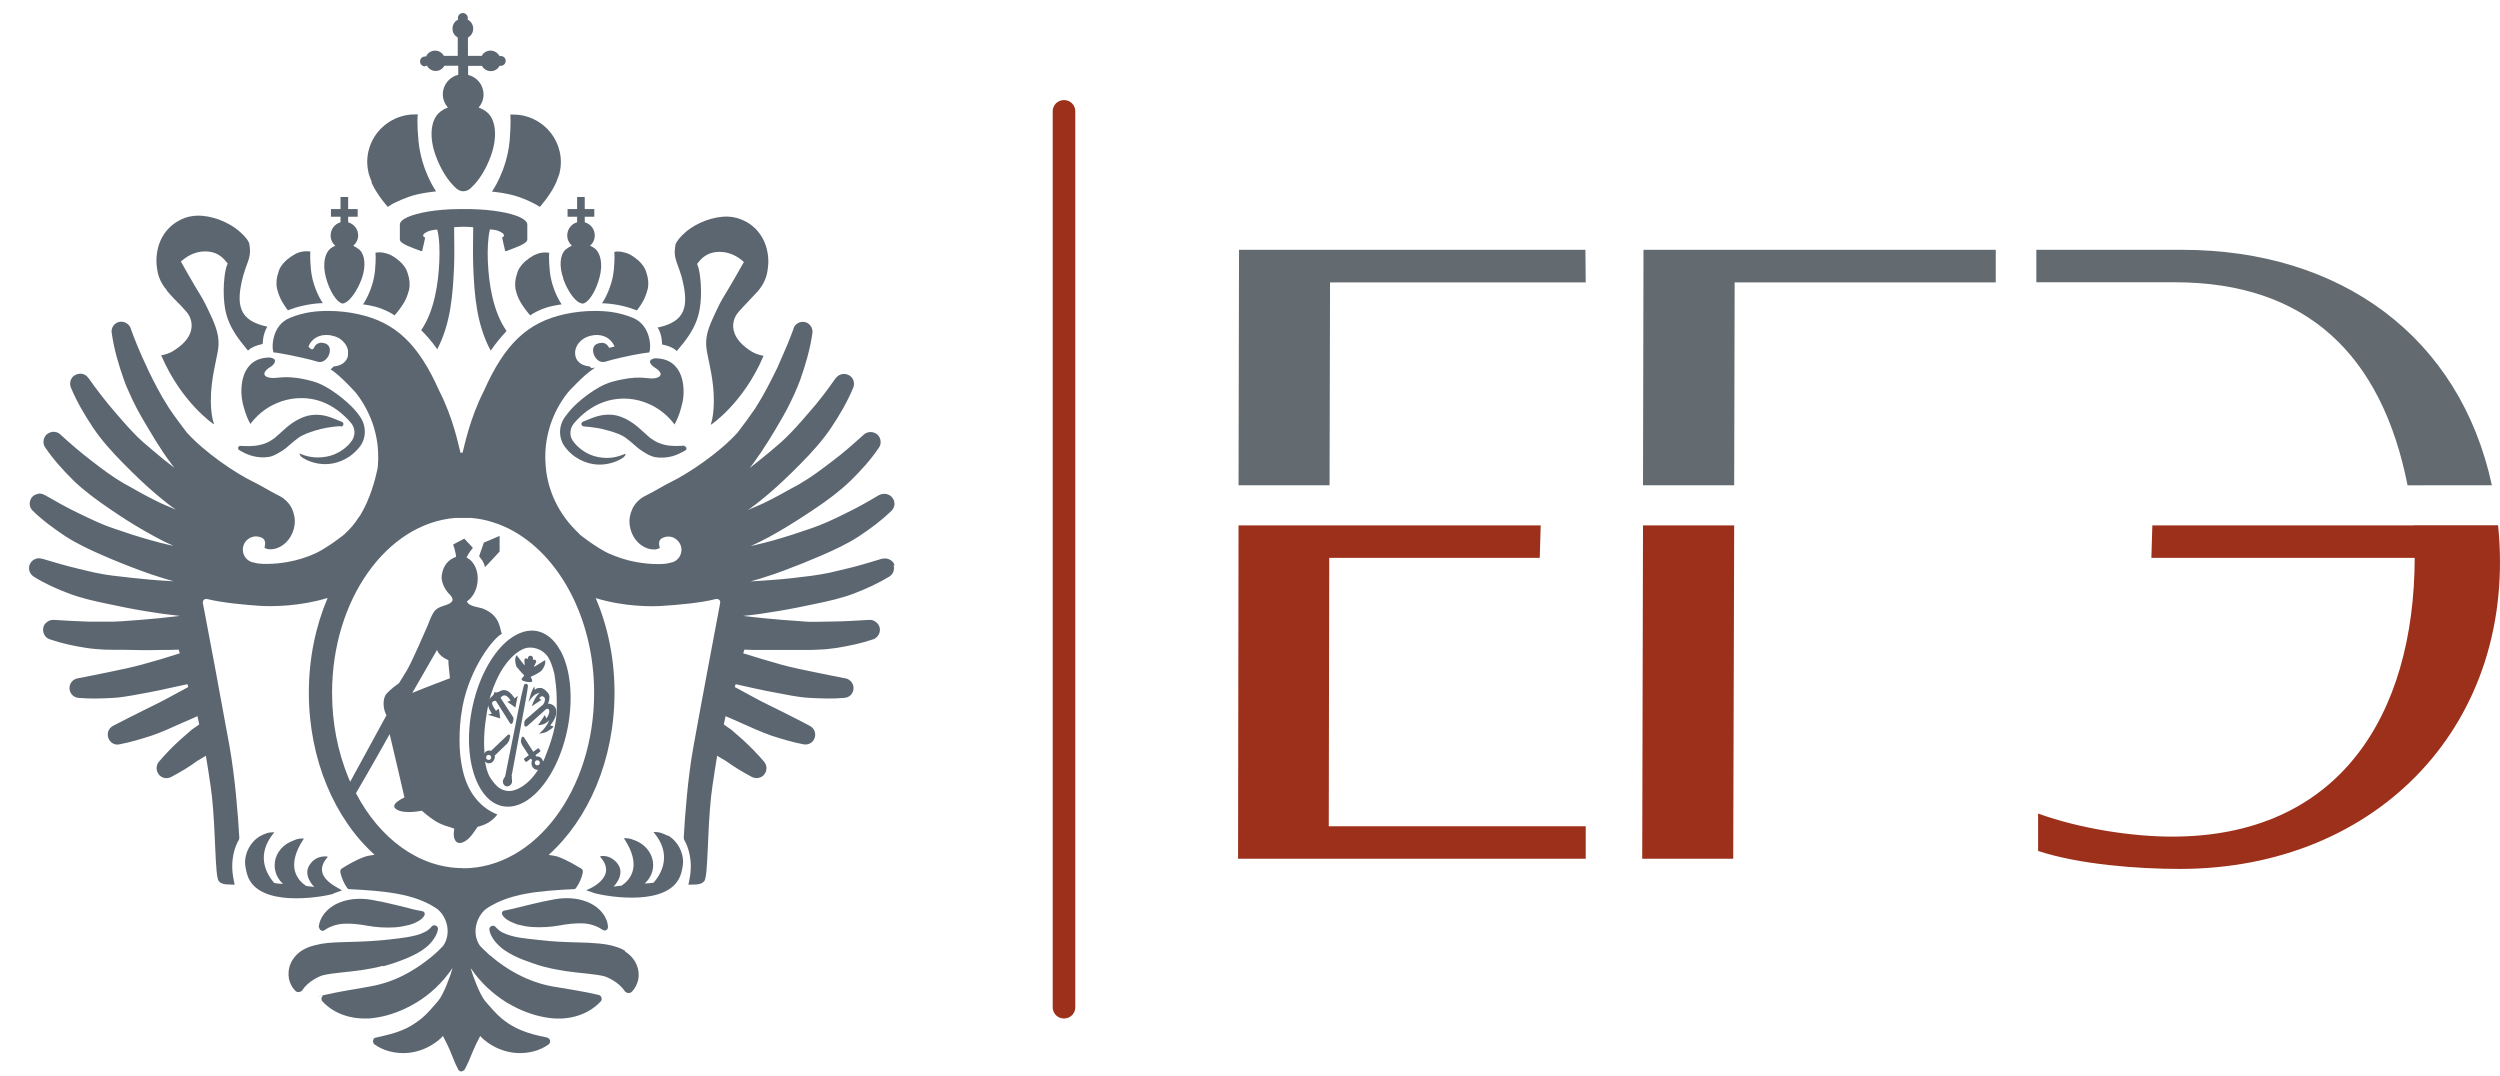 <svg viewBox="0 0 157.12 67.61" xmlns="http://www.w3.org/2000/svg"><path d="m103.26 33.02-.05 20.95h5.72l.06-20.95z" fill="#9c301a"/><path d="m77.81 53.97h21.85v-2.04h-16.15l.03-16.87h13.23l.06-2.04h-13.27-5.72z" fill="#9c301a"/><path d="m109.02 17.75h16.41v-2.05h-22.14l-.03 14.8h5.73z" fill="#636b70"/><path d="m83.56 30.5.03-12.75h16.07l-.02-2.05h-21.77l-.03 14.8z" fill="#636b70"/><path d="m151.71 33.02h-16.44l-.06 2.04h16.55c-.03 9.98-4.82 17.52-15.25 17.52-2.47 0-5.73-.48-8.42-1.45v2.35c2.58.85 6.24 1.13 8.9 1.13 12.5 0 21.26-9.21 20.01-21.6h-5.3z" fill="#9c301a"/><path d="m156.61 30.5c-2.01-9.33-9.5-14.8-19.47-14.8h-9.16v2.04h8.7c8.28 0 13.01 4.56 14.63 12.76z" fill="#636b70"/><path d="m66.87 64.01c-.4 0-.71-.31-.71-.71v-56.3c0-.4.31-.71.71-.71s.71.31.71.71v56.3c0 .4-.31.71-.71.71z" fill="#9c301a"/><g fill="#5c6670"><path d="m23.34 11.45s.04.09.06.13c.34.72.97 1.42.97 1.42h.01s.09-.07.28-.18c.06-.04.13-.07.22-.11.2-.1.46-.21.78-.33.75-.27 1.75-.35 1.75-.35s-.93-1.3-1.11-3.18c-.1-1.07-.06-1.62-.04-1.66-.06 0-.13 0-.19 0-.71 0-1.36.25-1.87.66-.01 0-.02.02-.04.03-.66.54-1.08 1.37-1.08 2.3 0 .26.04.51.1.75.05.15.11.35.19.51h-.01z"/><path d="m41.32 20.56c.31.48.29 1.09.29 1.09s.62.1.92.41c0 0 .04-.04.05-.05.42-.51 1.18-1.34 1.39-2.56.18-.98.06-2.37-.14-2.81 0-.01-.01-.04-.02-.05.19-.23.52-.76 1.43-.76.34 0 .63.09.87.2.4.19.64.44.64.44s-.78 1.39-1.19 2.05c-.21.34-.36.6-.78 1.53-.35.77-.45 1.28-.38 1.84.05.46.3 1.35.4 2.25.2 1.71-.13 2.54-.13 2.54s0 0 .02-.01v.02s2.03-1.34 3.3-4.33h-.01c-.24-.04-.43-.11-.6-.19s-.32-.19-.48-.31c-1.13-.87-.88-1.79-.51-2.22.1-.13.22-.25.33-.37.28-.31.59-.61.92-.98.41-.48.56-.95.61-1.37.01-.14.04-.29.04-.44 0-1.25-.61-2.11-1.39-2.54-.26-.14-.54-.24-.81-.29-.87-.15-1.93.18-2.71.71-.3.2-.78.65-.92.98-.17.85.08 1.06.34 1.94 0 .01.01.03.02.05.53 1.95.26 2.89-1.5 3.26h-.01z"/><path d="m32.62 18.81c.23.48.65.95.65.95l.06.06s.23-.2.84-.43c.5-.19 1.13-.26 1.13-.26s-.63-.87-.75-2.13c-.07-.73-.04-1.1-.03-1.11h-.01c-.32-.06-.65 0-.95.15-.21.12-.4.25-.55.38-.27.24-.45.51-.52.8-.11.31-.15.65-.08 1 0 .03.11.4.21.6z"/><path d="m35.4 17.53c.27.75.72 1.39 1.07 1.51.05.02.1.04.15.04.36-.04.83-.76 1.06-1.65.22-.83.07-1.51-.29-1.81-.08-.06-.17-.11-.27-.16-.01 0-.03 0-.04-.01.18-.16.3-.39.3-.65 0-.4-.26-.72-.63-.83v-.35h.6v-.48h-.6v-.76h-.48v.76h-.6v.48h.6v.35c-.36.1-.62.43-.62.83 0 .25.11.48.29.64-.14.06-.28.15-.4.25-.34.32-.42 1.02-.13 1.83z"/><path d="m37.84 19.06s1.07 0 2.13.43c.02 0 .03.01.05.03.14-.18.35-.47.48-.76.1-.2.2-.57.21-.6.07-.35.03-.69-.08-1-.07-.29-.25-.56-.52-.8-.16-.14-.34-.27-.55-.38-.31-.14-.63-.21-.95-.15 0 0 .04.38-.03 1.11-.12 1.25-.75 2.13-.75 2.13h.01z"/><path d="m30.89 12.04s1 .08 1.75.35c.32.11.57.22.78.33.08.04.16.08.22.11.18.1.28.17.28.17h.01s.63-.7.97-1.42c.02-.04.04-.08.06-.13.07-.16.13-.36.19-.51.06-.24.1-.48.1-.75 0-.92-.42-1.75-1.08-2.3-.01 0-.02-.02-.04-.03-.51-.41-1.16-.66-1.87-.66-.07 0-.13 0-.19 0 .01.03.05.59-.04 1.66-.18 1.88-1.11 3.18-1.11 3.18h-.01z"/><path d="m31.56 14.93s.12.58.19.85h.07c.45-.18 1.32-.44 1.32-.73v-.93c0-.17-.17-.33-.47-.47-.62-.29-1.78-.48-3.09-.51h-.76c-1.36.01-2.57.22-3.21.51-.31.14-.48.3-.48.47v.93c0 .29.88.55 1.33.73h.07c.07-.26.19-.85.19-.85s-.1-.04-.11-.07c-.05-.12.04-.19.21-.28.16-.09.43-.14.66-.15.14.51.16 1.32.13 2.01-.06 1.39-.32 3.13-1.14 4.31.31.31.66.69 1.01 1.2.85-1.63.98-3.42 1.06-5.26.03-.81 0-1.76 0-2.41.08 0 .34-.03.6-.03s.52.03.6.03c0 .65-.03 1.6 0 2.41.07 1.87.21 3.69 1.1 5.35.32-.47.64-.85.93-1.16.02-.03.04-.06.06-.09-.84-1.19-1.11-2.95-1.17-4.36-.03-.69 0-1.49.13-2.01.23 0 .5.06.66.15s.26.16.21.28c-.01.04-.11.07-.11.07z"/><path d="m43.03 28.01h-.07c-.05 0-.1 0-.14.01-.48.03-.96 0-1.35-.16-.22-.07-.41-.2-.6-.33-.04-.04-.54-.47-.63-.56-.36-.34-1.04-.83-1.74-.9-.79-.07-1.29.21-1.86.43-.05.02-.1.07-.1.13 0 .07.04.13.09.15.02 0 .04.02.07.02.56.04 1.1.13 1.6.28.37.11.75.23 1.04.45.39.28.72.63.95.77.29.19.54.36.88.43.35.06.71.04 1.05-.05.01 0 .03 0 .04-.01.09-.02.18-.06.26-.09.12-.04.23-.1.34-.16h.01c.07-.04.14-.07.21-.12s.07-.08.06-.13c0-.07-.06-.12-.13-.13v-.02z"/><path d="m40.86 22.79c.04.11.16.23.29.31.43.25.57.6-.06.68-.46.05-.94-.25-2.64.22-1 .28-2.18 1.28-2.58 1.75-.13.14-.25.31-.38.48-.4.57-.39 1.34.04 1.89.25.33.54.54.62.59 1.49 1.01 2.89.17 3.05.02.12-.12.13-.17.1-.2s-.48.25-1.14.25c-.37 0-.76-.07-1.08-.21-.23-.1-.78-.4-1.1-.9-.21-.33-.16-.76.09-1.06s.55-.58.84-.79c.64-.47 1.38-.75 2.23-.77h.06c.43 0 .84.07 1.23.2.19.07.38.14.57.24.54.28 1.02.69 1.39 1.18s0 0 0 .01c.14-.24.3-.6.43-1.1.02-.09.04-.18.07-.28.19-.84.13-2.78-1.72-2.78-.04 0-.07.01-.1.02-.19.05-.25.16-.21.27z"/><path d="m10.48 18.26c.32.38.63.69.92.98.11.12.22.24.33.37.37.43.63 1.36-.51 2.22-.16.12-.31.22-.48.31-.17.08-.36.15-.6.19h-.01c1.28 2.99 3.3 4.33 3.3 4.33v-.02s.02.01.02.01-.34-.84-.13-2.54c.1-.89.35-1.78.4-2.25.06-.55-.04-1.07-.38-1.84-.42-.92-.57-1.19-.78-1.53-.41-.66-1.19-2.05-1.19-2.05s.25-.25.64-.44c.24-.11.54-.2.87-.2.9 0 1.23.53 1.43.76 0 .01-.01.04-.02.05-.21.44-.32 1.83-.14 2.81.22 1.22.98 2.04 1.39 2.56 0 0 .05.05.05.05.31-.31.92-.41.92-.41s-.01-.6.29-1.09c-1.75-.37-2.03-1.31-1.5-3.26 0-.01.01-.03.02-.05.25-.87.51-1.09.34-1.94-.13-.34-.63-.78-.92-.98-.78-.53-1.84-.86-2.71-.71-.28.04-.55.14-.81.29-.78.43-1.39 1.28-1.39 2.54 0 .15.02.3.04.44.05.42.2.9.61 1.37h-.01z"/><path d="m22.82 19.13s.63.07 1.13.26c.6.23.84.43.84.43l.06-.06s.42-.47.65-.95c.1-.2.2-.57.21-.6.07-.35.03-.69-.08-1-.07-.29-.25-.56-.52-.8-.16-.14-.34-.27-.55-.38-.31-.14-.63-.21-.95-.15h-.01s.04.38-.03 1.11c-.12 1.25-.75 2.13-.75 2.13z"/><path d="m21.51 19.08s.1-.01.15-.04c.34-.13.79-.76 1.07-1.51.29-.81.2-1.51-.13-1.83-.12-.1-.25-.18-.4-.25.18-.16.31-.39.31-.65 0-.4-.26-.72-.63-.83v-.35h.6v-.48h-.6v-.76h-.48v.76h-.6v.48h.6v.35c-.36.1-.62.43-.62.83 0 .26.11.49.3.65-.01 0-.03 0-.04.01-.1.04-.19.1-.27.16-.36.29-.51.98-.29 1.81.23.88.7 1.6 1.06 1.65z"/><path d="m17.62 18.75c.14.29.34.58.48.76.01 0 .03-.02.05-.03 1.07-.42 2.13-.43 2.13-.43h.01s-.63-.87-.75-2.13c-.07-.73-.04-1.1-.03-1.11-.32-.05-.65 0-.95.15-.21.12-.4.25-.55.38-.27.24-.45.51-.52.8-.11.31-.15.65-.08 1 0 .03.11.4.21.6z"/><path d="m21.42 26.81s.04 0 .07-.02c.06-.02.1-.08.09-.15 0-.06-.04-.11-.1-.13-.57-.22-1.07-.51-1.86-.43-.7.07-1.38.56-1.74.9-.09.08-.58.52-.63.56-.19.13-.37.25-.6.33-.39.15-.87.19-1.35.16-.04 0-.09 0-.14-.01h-.07c-.07.01-.12.07-.13.13 0 .05.02.1.06.13.07.04.14.08.21.12h.01c.1.06.22.12.34.16.09.03.17.07.26.09.01 0 .03 0 .04.01.34.09.7.11 1.05.05.33-.07.59-.25.88-.43.22-.14.56-.49.95-.77.3-.21.67-.33 1.04-.45.51-.15 1.04-.25 1.6-.28v.02z"/><path d="m15.24 25.27c.02.1.04.19.07.28.13.5.29.86.43 1.1 0 0 0 0 0-.01.37-.49.84-.9 1.39-1.18.18-.09.37-.17.57-.24.39-.13.8-.2 1.23-.2h.06c.86.01 1.59.3 2.23.77.28.21.59.49.84.79s.29.72.09 1.06c-.32.51-.86.8-1.1.9-.32.14-.7.21-1.08.21-.66 0-1.13-.25-1.14-.25s-.01.08.1.2c.15.15 1.55.99 3.05-.02.08-.06.37-.27.62-.59.43-.54.43-1.31.04-1.89-.12-.18-.25-.34-.38-.48-.41-.46-1.58-1.47-2.58-1.75-1.7-.47-2.19-.16-2.64-.22-.63-.07-.48-.43-.06-.68.13-.07.25-.19.29-.31s0-.22-.21-.27c-.04 0-.07-.02-.1-.02-1.85 0-1.9 1.95-1.72 2.78z"/><path d="m37.72 53.79v.02h.01s0-.01-.01-.02z"/><path d="m30.11 34.95c.06.12.31.32.36.69 0 .04.93-.98.93-.98v-.98l-.99.42s-.3.86-.3.86z"/><path d="m24.08 60.73c.45-.12.86-.26 1.29-.43.22-.08.43-.18.64-.28.22-.11.43-.23.63-.38.2-.14.4-.32.55-.53.08-.1.15-.21.21-.33.03-.06.06-.13.08-.19l.04-.16c.03-.12-.04-.24-.16-.27-.04-.01-.09 0-.13 0-.04.01-.07.04-.1.07-.13.16-.28.27-.44.35s-.32.14-.5.19c-.36.1-.76.16-1.16.21s-.84.1-1.24.13-.81.06-1.22.07l-1.28.04c-.45.02-.91.04-1.44.17-.2.05-.42.11-.64.22-.07.04-.15.07-.22.12-.29.18-.58.48-.72.82-.15.34-.16.68-.11.97.07.29.19.54.4.75.08.09.21.1.31.06.04-.01.13-.09.13-.09.37-.6 1.16-.92 1.31-.95.63-.15 1.54-.19 2.42-.32.45-.07.9-.15 1.34-.27z"/><path d="m20.06 58.27c0 .12.08.22.2.23.05 0 .1 0 .13-.04l.07-.04c.1-.07.2-.13.31-.17.31-.14.63-.19.95-.2.43-.01.87.04 1.37.13.54.1 1.16.14 1.75.1.3-.02.6-.08.91-.16.16-.05.31-.1.47-.19.15-.08.35-.19.46-.42.04-.09 0-.19-.09-.23-.01 0-.03 0-.04-.01 0 0-.6-.11-.85-.19l-.77-.19c-.52-.13-1.02-.24-1.59-.34-.6-.1-1.31-.1-1.97.16-.08.03-.16.07-.25.11-.56.29-1.04.81-1.09 1.47h.03z"/><path d="m20.93 56.16s.38-.13.54-.19-2.07-.75-.89-2.09v-.05s0 0 0 0c-.19-.02-.4 0-.58.07s-.35.19-.48.37c-.57.7.21 1.45.23 1.47-.11 0-.4-.05-.51-.06-.5-.34-1.34-1.19-.14-2.98h-.09c-.17 0-.34.02-.5.1-.09.03-.18.07-.27.11-.59.28-.98.84-.98 1.48 0 .26.07.51.19.73.09.16.2.31.34.43-.09 0-.47-.03-.56-.06-.54-.63-1.15-1.81.01-3.18h-.09c-.17 0-.34.02-.5.1-.1.04-.2.08-.29.13-.64.37-.96 1.07-.96 1.66 0 .26.1.69.19.92.76 1.87 4.38 1.31 5.36 1.06v-.03z"/><path d="m39.29 59.76c-.07-.04-.15-.09-.22-.12-.22-.1-.44-.16-.64-.22-.53-.12-.99-.14-1.44-.17l-1.28-.04c-.41-.01-.82-.04-1.22-.07-.4-.04-.84-.08-1.24-.13s-.81-.1-1.16-.21c-.18-.05-.34-.11-.5-.19s-.3-.19-.44-.35c-.03-.03-.06-.05-.1-.07-.04-.01-.08-.02-.13 0-.12.03-.19.15-.16.27l.04.16c.02.06.05.13.08.19.06.12.13.23.21.33.16.2.35.38.55.53.21.15.42.27.63.38.22.11.43.2.64.28.43.16.84.31 1.29.43s.9.2 1.34.27c.87.13 1.79.17 2.42.32.16.04.94.36 1.31.95 0 0 .09.08.13.09.1.04.23.02.31-.06.21-.22.33-.47.4-.75.06-.28.04-.63-.11-.97-.14-.34-.43-.63-.72-.82z"/><path d="m32.05 57.91c.16.08.32.13.47.19.31.08.61.14.91.16.59.04 1.2 0 1.75-.1.5-.09.94-.14 1.37-.13.31 0 .63.06.95.2.1.04.2.1.31.17l.07.04s.08.04.13.04c.12 0 .21-.11.2-.23-.04-.66-.53-1.19-1.09-1.47-.08-.04-.16-.08-.25-.11-.66-.26-1.37-.26-1.97-.16-.56.1-1.06.21-1.59.34l-.77.19c-.25.07-.85.19-.85.19-.01 0-.03 0-.04.01-.09.04-.13.14-.09.23.1.22.31.33.46.42h.02z"/><path d="m41.95 52.52c-.09-.05-.19-.1-.29-.13-.16-.07-.33-.1-.5-.1h-.09c1.16 1.37.56 2.55.01 3.18-.09.03-.47.05-.56.06.13-.13.25-.27.34-.43.12-.22.19-.47.19-.73 0-.64-.4-1.2-.98-1.48-.08-.04-.17-.08-.27-.11-.16-.07-.33-.1-.5-.1h-.09c1.19 1.79.36 2.63-.14 2.98-.11.01-.4.05-.51.06.02-.01.79-.78.23-1.47-.13-.16-.3-.29-.48-.37s-.39-.1-.58-.07v.05c1.18 1.34-.9 2.09-.89 2.09.16.06.51.18.54.19.98.25 4.59.81 5.36-1.06.1-.23.19-.66.19-.92 0-.58-.31-1.28-.96-1.66v.03z"/><path d="m35.21 40.88c-.37-.69-.9-1.13-1.53-1.23-.34-.05-.69 0-1.03.15l-.07.03c-.25.12-.51.28-.75.49-.99.87-1.84 2.47-2.19 4.38-.34 1.83-.14 3.52.43 4.64.38.75.92 1.24 1.59 1.34.66.1 1.34-.19 1.95-.76.95-.88 1.75-2.44 2.09-4.29.34-1.89.13-3.64-.48-4.75zm-4.5 3.25c.38-1.45.97-2.24.97-2.24.34-.49.72-.86 1.1-1.05.31-.18.71-.19 1.1-.02.2.09.38.23.51.4s.04.07.07.1c.03.05.05.1.08.15.13.27.22.55.3.88 0 .04.01.08.02.12.14.99.13 1.14.13 2.19 0 .06-.03.46-.04.51-.05.4-.2 1.21-.66 2.32-.13.43-.45.82-.44.83-.54.92-1.38 1.45-1.95 1.39-.43-.05-.67-.29-.81-.46-.4-.46-.43-.7-.5-.9-.13-.43-.11-.65-.13-.87-.1-1.13.02-1.95.14-2.71.01-.1.07-.36.1-.52 0 0 0-.05.02-.11"/><path d="m30.78 44.1s.01-.08.02-.11"/><path d="m56.23 35.54c-.05-.17-.16-.3-.31-.37s-.31-.1-.48-.05h-.03c-.72.22-1.47.45-2.2.62-.37.09-.74.18-1.1.26-.37.07-.72.14-1.13.19-.77.1-1.54.19-2.32.25-.5.04-1.01.07-1.5.1.07-.01.14-.04.22-.06.22-.06.43-.12.63-.19.42-.13.83-.27 1.23-.42.81-.3 1.6-.62 2.39-.96.78-.34 1.61-.72 2.33-1.19.73-.48 1.42-.99 2.07-1.62.2-.19.25-.51.1-.75-.07-.11-.16-.2-.27-.25-.18-.09-.4-.09-.59.01h-.02c-.68.41-1.39.81-2.12 1.16-.72.36-1.42.69-2.19.95-.77.27-1.55.52-2.33.74-.39.11-.78.21-1.17.3l-.26.05c.19-.08.39-.17.57-.26.43-.21.83-.43 1.22-.66.79-.46 1.55-.95 2.29-1.45.76-.51 1.51-1.07 2.18-1.71.66-.65 1.27-1.31 1.8-2.1.16-.23.14-.55-.05-.77-.06-.07-.13-.11-.21-.15-.22-.1-.49-.07-.69.1l-.02.02c-.61.55-1.26 1.13-1.93 1.63-.67.51-1.32 1.01-2.06 1.44-.13.08-.28.16-.42.23-.61.34-1.22.68-1.84.98-.12.06-.24.11-.36.16-.22.1-.46.2-.68.29.04-.03.08-.05.13-.08.27-.19.51-.38.76-.58.13-.11.27-.22.4-.33.73-.62 1.41-1.28 2.06-1.94 0 0 .01-.01.02-.02.69-.7 1.34-1.42 1.88-2.22.54-.81 1.02-1.62 1.4-2.54.1-.26.02-.57-.22-.74h-.01c-.28-.19-.66-.13-.87.15l-.02.02c-.5.71-1.04 1.44-1.63 2.1-.17.2-.34.4-.52.6-.41.46-.83.92-1.28 1.32-.23.2-.46.4-.69.59-.42.35-.84.69-1.27 1.02.07-.09.13-.17.2-.26.36-.49.69-.98 1-1.48.22-.35.43-.7.63-1.05.37-.61.69-1.23.98-1.87.13-.29.25-.57.36-.87.34-.96.62-1.92.77-2.95.04-.28-.13-.57-.4-.67-.32-.11-.68.05-.79.38v.03c-.27.74-.59 1.49-.92 2.22-.05.12-.1.24-.16.35-.39.79-.78 1.57-1.25 2.3-.03.04-.05.09-.08.13-.35.51-.72 1.02-1.1 1.51-1.16 1.29-3.11 2.58-4.17 3.1-.51.25-1.04.59-1.57.85 0 0-.01 0-.02.01-.36.17-.66.45-.84.8-.04.09-.08.19-.11.28-.05.17-.09.35-.09.54 0 .68.37 1.33.92 1.61.19.1.39.16.6.16h.1c.19-.02.29-.1.29-.1s-.15-.4.08-.57c.04-.02.07-.04.12-.07.1-.04.22-.07.34-.07.11 0 .22.02.32.07.29.13.5.43.5.76 0 .43-.31.77-.72.82-.19.07-.54.08-.77.08-.47 0-.92-.05-1.37-.13-.61-.11-1.19-.31-1.74-.55-.66-.31-1.87-1.19-1.85-1.25-1.25-1.16-2.04-2.75-2.1-4.51 0-.08-.01-.16-.01-.25 0-.25.01-.53.04-.78.05-.43.15-.86.28-1.28.25-.74.61-1.42 1.09-2.02.04-.06.26-.29.54-.57l.05-.05c.31-.31.67-.64.98-.85s-.06-.04-.09-.08l-.1-.1c-.57-.06-.78-.33-.87-.56 0 0 0-.01 0-.02s-.01-.04-.02-.05c-.03-.09-.03-.35-.01-.39.04-.21.17-.43.28-.52.05-.06.1-.11.16-.15.17-.13.37-.21.57-.25.05 0 .1-.02.16-.03h.02c.53-.06 1.06.18 1.27.72l-.34.08c-.11-.23-.29-.34-.51-.31-.07 0-.15.02-.22.05-.05.02-.09.04-.13.07-.34.29-.04 1.03.43 1.08.07 0 .15 0 .23-.03.21-.08 1.53-.4 2.33-.52.15-.02.29-.04.39-.05.13-.22.14-1.69-1.01-2.17-.92-.38-1.71-.44-2.43-.44-.65 0-1.25.07-1.85.2-2.36.51-3.79 1.88-5.1 4.83-.89 1.75-1.21 3.42-1.34 3.88h-.13c-.13-.49-.45-2.16-1.33-3.88-1.31-2.95-2.75-4.32-5.11-4.83-.6-.13-1.21-.2-1.86-.2-.72 0-1.51.06-2.43.44-1.16.48-1.15 1.95-1.01 2.17.1 0 .24.02.39.05.8.13 2.12.44 2.33.52.08.03.16.04.23.03.52-.06.84-.95.31-1.16-.07-.03-.15-.04-.22-.05-.22-.01-.4.08-.51.32s-.33-.06-.34-.08c.21-.55.74-.78 1.27-.72h.02c.05 0 .1.01.16.03.28.05.54.16.75.4.11.1.24.31.28.52 0 .04.01.3-.01.39 0 .01-.01.04-.02.05v.02c-.1.23-.3.51-.87.56-.02.02-.06.07-.1.1-.04.04-.07.07-.09.08.34.22.73.59 1.04.9.28.28.49.51.54.57.47.59.84 1.28 1.09 2.02.13.41.23.84.28 1.28.03.25.04.52.04.78 0 .08 0 .16-.01.25 0 .15-.01.29-.03.44-.16.74-.48 1.94-1.1 2.95-.03.04-.06.09-.1.13-.23.37-.51.7-.82.98.01.05-1.19.94-1.85 1.25-.54.25-1.13.44-1.74.55-.44.08-.9.13-1.37.13-.22 0-.58-.01-.77-.08-.41-.05-.72-.4-.72-.82 0-.34.21-.63.5-.76.1-.04.21-.07.32-.07.12 0 .24.03.34.07.04.01.08.04.12.07.22.18.08.57.08.57s.1.08.29.1h.1c.22 0 .43-.07.6-.16.55-.29.92-.94.92-1.61 0-.19-.04-.37-.09-.54-.03-.1-.07-.19-.11-.28-.18-.35-.48-.63-.84-.8 0 0-.01 0-.02-.01-.53-.26-1.05-.6-1.57-.85-1.06-.51-3.01-1.81-4.17-3.1-.37-.49-.75-.99-1.1-1.51-.03-.04-.05-.09-.08-.13-.47-.73-.87-1.51-1.25-2.3-.05-.11-.1-.24-.16-.35-.34-.73-.66-1.49-.92-2.22v-.03c-.13-.32-.48-.49-.8-.38-.28.1-.45.39-.4.67.15 1.04.43 1.99.77 2.95.1.3.23.58.36.87.28.64.62 1.27.98 1.87l.63 1.05c.31.5.64 1 1 1.48.07.09.13.17.2.26-.43-.32-.85-.66-1.27-1.02-.23-.19-.46-.39-.69-.59-.46-.4-.87-.86-1.28-1.32-.17-.2-.35-.4-.52-.6-.57-.66-1.13-1.39-1.63-2.1l-.02-.02c-.19-.28-.58-.35-.87-.15h-.01c-.24.17-.32.48-.22.74.38.92.87 1.74 1.4 2.54.54.8 1.19 1.52 1.88 2.22 0 0 .01.01.02.02.65.66 1.33 1.32 2.06 1.94.13.11.27.22.4.33.25.2.49.4.76.58.04.03.08.06.13.08-.22-.09-.46-.19-.68-.29-.12-.05-.24-.11-.36-.16-.62-.3-1.24-.63-1.84-.98-.13-.07-.28-.15-.42-.23-.73-.42-1.39-.92-2.06-1.44-.67-.51-1.32-1.07-1.93-1.63l-.02-.02c-.19-.17-.46-.21-.69-.1-.07.04-.15.08-.21.15-.19.22-.21.54-.05.77.53.78 1.14 1.45 1.8 2.1.66.63 1.42 1.19 2.18 1.71.74.51 1.5 1 2.29 1.45.4.23.81.45 1.22.66.19.09.38.18.57.26l-.26-.05c-.39-.09-.78-.19-1.17-.3-.78-.22-1.56-.47-2.33-.74-.78-.26-1.46-.6-2.19-.95-.72-.34-1.44-.75-2.12-1.14h-.02c-.19-.13-.41-.12-.59-.03-.11.05-.21.13-.27.25-.14.25-.1.56.1.75.64.63 1.34 1.13 2.07 1.62.73.47 1.55.85 2.33 1.19s1.57.66 2.39.96c.4.15.81.29 1.23.42.21.07.42.13.63.19.07.02.14.04.22.06-.49-.02-1-.06-1.5-.1-.78-.07-1.55-.16-2.32-.25-.4-.05-.75-.11-1.13-.19-.37-.08-.73-.17-1.1-.26-.74-.17-1.48-.4-2.2-.61h-.03c-.16-.06-.34-.04-.48.04-.14.07-.26.2-.31.37-.08.28.04.56.27.71.72.45 1.46.78 2.24 1.07.77.29 1.62.48 2.4.64.79.17 1.58.33 2.38.46.72.12 1.42.22 2.17.3-.46.05-.92.1-1.37.15-.74.07-1.48.13-2.22.18-.19.01-.37.02-.56.03h-1.6c-.72-.02-1.46-.07-2.17-.11h-.02c-.13 0-.25.02-.35.09-.18.1-.31.28-.31.51-.01.28.16.54.42.62.76.26 1.51.42 2.29.54.39.06.78.09 1.18.11.2 0 .4.01.6.01h.57c.76.02 1.53.03 2.29.01.53 0 .64 0 1.17-.02l.07.23c-.87.28-1.47.46-2.35.7-.69.19-1.34.32-2.01.46-.67.15-1.37.27-2.04.41h-.02s-.09.03-.13.04c-.27.11-.43.4-.37.7.06.28.29.47.55.49.75.07 1.47.04 2.22 0 .74-.05 1.48-.22 2.18-.34.71-.13 1.75-.38 2.45-.52l.05.18c-.29.16-.92.5-1.22.66s-.58.31-.87.45-.57.28-.87.43c-.58.3-1.19.59-1.77.9-.31.17-.42.54-.25.85.13.25.4.37.66.31.69-.13 1.34-.33 2-.54.66-.22 1.29-.52 1.92-.8.16-.07.82-.35.98-.43l.11.52c-.1.07-.47.33-.47.33l-.72.63c-.48.43-.92.89-1.34 1.38-.22.26-.19.66.07.89.2.17.48.19.7.07.57-.3 1.13-.63 1.64-1.01l.54-.32s.3 1.81.38 2.56c.25 2.33.18 5.01.43 5.32.21.26.63.2 1 .22-.02-.09-.04-.17-.06-.26v-.03c-.27-1.25.1-2.17.33-2.54v-.02s.03-.08.02-.1c-.08-1.48-.28-3.86-.61-5.72-.53-2.95-1.42-7.69-1.68-9.03-.01-.08.01-.15.06-.2s.13-.07.22-.05c.91.23 2.39.37 3.36.43.72.04 2.43.04 4.2-.5-.75 1.77-1.18 3.79-1.18 5.95 0 4.22 1.64 7.95 4.13 10.19-.3.04-.51.09-.57.11-.64.22-1.15.55-1.43.72 0 0-.01 0-.01.01-.01 0-.04.01-.05.03-.1.05-.1.16-.08.28.07.31.24.69.4.91.04.05.07.1.13.1 2.33.12 4.05.29 5.42 1.16 0 0 .01 0 .01.01.04.02.07.05.11.07.65.51.91 1.57.38 2.33-.18.19-.37.37-.56.54-.64.55-1.34 1.02-2.06 1.37-.73.36-1.49.57-2.26.69-.78.14-1.55.25-2.57.48s-.06.02-.09.04c-.08.05-.13.16-.1.26 0 .04.03.08.06.11.75.81 1.84 1.12 2.91 1.07.81-.06 1.58-.29 2.3-.63.24-.11.47-.24.69-.37.89-.54 1.64-1.26 2.22-2.1.01-.01.02-.04.04-.05v.03c-.13.46-.56 1.64-.91 2.04s-.67.79-1.04 1.09c-.28.22-.57.42-.89.58-.1.05-.22.1-.33.15-.46.19-1 .32-1.63.46s-.06.02-.08.04c-.08.05-.13.15-.1.25.01.06.04.11.09.14.56.4 1.27.58 2 .54.37-.02.74-.11 1.09-.25.34-.14.67-.34.95-.57.1-.08.17-.16.26-.25.16.32.33.64.46.96.16.38.29.76.5 1.15.04.08.15.13.19.12 0 0 .16-.03.21-.12.21-.38.36-.76.52-1.15.13-.32.29-.64.46-.96.08.09.16.17.26.25.28.24.61.43.95.57.35.14.72.23 1.09.25.73.04 1.44-.14 2-.54.04-.03.07-.08.09-.14.02-.1-.02-.19-.1-.25-.02-.01-.05-.03-.08-.04-.63-.13-1.16-.26-1.63-.46-.11-.04-.22-.1-.33-.15-.32-.16-.61-.35-.89-.58-.37-.31-.69-.69-1.04-1.09-.34-.4-.78-1.59-.91-2.04v-.03s.02.04.04.05c.57.84 1.34 1.55 2.22 2.1.22.13.46.26.69.37.72.34 1.49.57 2.3.63 1.06.06 2.16-.26 2.91-1.07.03-.03.05-.07.06-.11.02-.1-.02-.2-.1-.26-.02-.02-.05-.03-.09-.04-1.01-.24-1.79-.34-2.57-.48-.78-.11-1.54-.34-2.26-.69-.73-.35-1.42-.82-2.06-1.37-.19-.17-.38-.36-.56-.54-.53-.75-.27-1.81.38-2.33.04-.02.07-.05.11-.07 0 0 .01 0 .01-.01 1.37-.87 3.09-1.05 5.42-1.16.06 0 .1-.05.13-.1.16-.22.34-.6.4-.91.02-.11.01-.22-.08-.28-.01 0-.04-.01-.06-.03 0 0-.01-.01-.02-.01-.28-.16-.79-.49-1.43-.72-.06-.02-.27-.06-.55-.1 2.5-2.24 4.14-5.98 4.14-10.2 0-2.16-.43-4.18-1.18-5.94 1.76.54 3.46.54 4.18.49.96-.06 2.45-.19 3.36-.43.08-.02.16 0 .22.05s.07.12.06.2c-.25 1.34-1.15 6.07-1.68 9.03-.34 1.85-.53 4.24-.61 5.72 0 .01.02.09.02.1v.02c.23.37.6 1.3.33 2.54v.03c-.02.09-.03.17-.06.26.37-.01.79.04 1-.22.25-.31.18-2.99.43-5.32.08-.75.38-2.55.38-2.56l.54.32c.52.37 1.07.71 1.64 1.01.22.11.5.1.7-.07.26-.22.3-.62.07-.89-.42-.49-.87-.95-1.34-1.38l-.72-.63s-.37-.25-.47-.33l.11-.52c.16.07.82.35.98.43.63.28 1.26.57 1.92.8.66.21 1.31.41 2 .54.26.05.54-.07.66-.31.16-.31.05-.68-.25-.84-.58-.32-1.19-.61-1.77-.91-.29-.15-.58-.28-.87-.43-.29-.14-.58-.29-.87-.45s-.92-.5-1.22-.66l.05-.18c.7.15 1.74.4 2.45.52.7.13 1.45.3 2.18.34.74.04 1.46.07 2.22 0 .27-.02.5-.22.55-.49.06-.3-.1-.58-.37-.7-.04-.01-.08-.03-.13-.04h-.02c-.67-.14-1.37-.26-2.04-.41-.68-.14-1.32-.27-2.01-.46-.88-.25-1.48-.43-2.35-.7l.07-.23c.53.02.64.02 1.17.02h2.29.57c.2 0 .4-.01.6-.02.4-.01.79-.05 1.18-.11.78-.13 1.53-.28 2.29-.54.25-.09.43-.34.42-.62-.01-.22-.13-.4-.31-.51-.1-.06-.22-.1-.35-.09h-.02c-.72.04-1.45.09-2.17.1l-1.07.02h-.53c-.19-.01-.37-.02-.56-.04-.74-.04-1.48-.11-2.22-.18-.46-.04-.92-.1-1.37-.15.75-.07 1.45-.18 2.17-.3.8-.13 1.59-.29 2.38-.46.78-.16 1.63-.35 2.4-.64.78-.3 1.51-.63 2.24-1.07.23-.14.35-.43.27-.71h.06zm-27.12 19.02h-.03c-2.77-.01-5.23-1.88-6.71-4.71.69-1.16 2.12-3.71 2.12-3.71.13.52.93 3.98.93 3.98s-1.01.43-.5.75 1.59.08 1.59.08.28.25.57.46c.35.27.75.46 1.19.57.16.06.28.1.28.1s-.1.48.05.72c.06.1.12.18.31.18.05 0 .11-.01.17-.04.16-.06.33-.19.42-.29.23-.24.31-.41.49-.64 0 0 0-.03.01-.04.41-.11.85-.26 1.26-.78-1.01-.4-1.86-1.31-2.19-2.83-.12-.55-.19-1.16-.19-1.8 0-.66.04-1.37.18-2.09 0-.02 0-.05.01-.07.47-2.49 2.02-4.39 2.47-4.56-.14-.32-.08-1.13-1.16-1.58-.23-.1-.96-.14-1.03-.47.34-.23.6-.67.66-1.19.09-.7-.21-1.34-.69-1.56.11-.26.4-.61.4-.61l-.54-.58-.11.06-.59.31s.18.51.18.78c-.47.16-.81.52-.9 1.18-.04.32.13.81.5 1.18.19.19.24.37.11.48-.27.27-.82.2-1.1.62-.18.26-.4.87-.4.87-.13.27-.92 2.16-1.31 2.82-.1.16-.48.78-.48.78s-.17.12-.36.27c-.16.13-.32.28-.43.4-.3.38-.18 1.06 0 1.35l-2.28 4.18c-.09-.19-.13-.3-.13-.3-.64-1.57-1.01-3.37-1.01-5.28 0-5.86 3.43-10.65 7.74-11h1c.48.04.94.13 1.39.28.24.07.47.16.69.26 3.27 1.45 5.65 5.59 5.65 10.46 0 6.08-3.69 11.02-8.24 11.02zm-.84-11.93s-1.6.6-2.36.92l1.56-2.71s.07.38.71.65c-.02.1.1 1.15.1 1.15z"/><path d="m26.75 4.14s.06-.01.08-.01c.11.19.31.33.55.33.24 0 .44-.13.55-.33h.87v.57c-.56.13-.97.64-.97 1.23 0 .32.13.61.32.83-.21.07-.4.19-.57.34-.5.48-.63 1.5-.19 2.7.3.83.74 1.51 1.16 1.92.19.21.38.3.55.3h.04c.17 0 .37-.09.55-.3.42-.4.86-1.09 1.16-1.92.43-1.2.31-2.22-.19-2.7-.17-.15-.37-.27-.58-.34.19-.22.31-.51.31-.82 0-.6-.41-1.1-.97-1.23v-.57h.87c.1.19.31.33.55.33.25 0 .46-.13.56-.34.02 0 .04.01.07.01.16 0 .31-.13.31-.31s-.13-.31-.31-.31c-.02 0-.04 0-.07.01-.11-.2-.32-.35-.57-.35-.24 0-.45.13-.55.33h-.87v-1.15c.2-.11.33-.31.33-.56s-.14-.46-.35-.57c.01-.03.01-.06.01-.1 0-.16-.13-.31-.31-.31s-.31.14-.31.31c0 .04 0 .07.02.1-.22.1-.36.31-.36.57s.13.44.33.56v1.15h-.87c-.11-.19-.32-.33-.55-.33-.25 0-.48.15-.57.37-.02 0-.04 0-.07 0-.16 0-.31.13-.31.31s.14.31.31.31h.02z"/><path d="m34.86 44.4c-.13-.13-.29-.18-.42-.18.07-.16.13-.39.07-.54-.01-.04-.04-.09-.07-.13-.19-.23-.34-.29-.41-.31-.05 0-.3-.04-.42.13l-.02-.21c-.1.08-.19.35-.22.42-.05.16-.16.56-.16.56.31-.48.46-.54.72-.6-.22.16-.41.52-.51.85l.6-.4-.13-.1c.07-.12.15-.17.28-.1.04.03.07.07.08.14 0 .05 0 .19-.11.34l-1.09.94c-.08.07-.11.14-.1.36 0 .07.08.16.22.03l1.16-1.04c.06-.04.14 0 .16.03.07.1.03.31-.15.57l-.1-.22c-.1.13-.28.46-.43.63 0 0 .31.02.54-.16.07-.05.12-.1.17-.15-.19.5-.63.84-.64.85 0 0 .3-.03.46-.11.16-.09.33-.19.46-.34l-.22-.07c.11-.15.28-.34.36-.65.05-.25.02-.43-.1-.54z"/><path d="m32.39 44.46.15-.73-.19.16s-.15-.2-.19-.25c-.19-.21-.38-.3-.57-.26-.22.04-.27.19-.53.12.01.2-.19.28-.31.44s-.11.37 0 .63c.03.06.16.28.16.28l-.25.07.78.23c0-.08-.09-.61-.09-.61l-.18.13c-.07-.09-.1-.15-.15-.23-.07-.13-.12-.22-.08-.31.03-.07.16-.08.22-.09l.88 1.39c.04.08.13.09.16.03.08-.16.09-.35.04-.4l-.78-1.2c.03-.06.12-.13.19-.15.11-.02.16.01.27.1.07.06.14.17.17.22l-.21.08c.16.1.43.29.51.36z"/><path d="m32.53 41.97c.12.17.33.39.42.48 0 0-.13.17-.16.2-.08.14.28.19.31.2.04 0 .38.08.35-.08 0-.04-.1-.23-.1-.23.12-.05.41-.19.58-.31.02-.01.07-.05.1-.08.33-.4.22-.66.22-.66l-.61.38c-.05.04-.09 0-.09 0 .05-.03.13-.22.14-.26.02-.07 0-.13-.09-.15-.08-.01-.12.01-.12.01.02-.03.01-.03.02-.04v-.01s0-.02 0-.04c0-.1-.07-.17-.16-.17-.07 0-.13.04-.15.1s0 .03 0 .12c0 0-.03-.04-.11-.05-.09-.01-.11.02-.12.1 0 .05-.01.2.03.3 0 0-.04.02-.08-.03l-.44-.57s-.19.2-.02.69c0 .03.04.08.06.1h.01z"/><path d="m31.89 46.7c.07-.07.11-.15.13-.24l.04-.18c.02-.1-.09-.16-.16-.08l-1.02.97-.03.02s-.05-.01-.07-.02c-.04 0-.09 0-.13.01s-.09.04-.13.07c-.15.14-.18.4-.07.57.06.08.14.14.24.15.07 0 .15 0 .22-.05.01-.01.04-.02.05-.04.09-.08.17-.25.13-.39l.84-.81zm-1.18 1.06c-.09 0-.16-.07-.16-.16s.07-.16.16-.16.16.07.16.16-.07.16-.16.16z"/><path d="m33.81 47.54s-.07 0-.11 0l-.76-1.19c-.05-.08-.15-.07-.16.03l-.03.1c-.02.12-.04.13.08.37l.61.93c-.06.14-.05.31.04.44.06.09.14.14.25.16.1.01.19-.02.27-.09.16-.15.18-.4.07-.58-.06-.09-.14-.14-.25-.16zm-.04.56c-.09 0-.16-.07-.16-.16s.07-.16.16-.16.16.07.16.16-.07.16-.16.16z"/><path d="m32.15 48.79c.22-1.2.81-4.33.81-4.36.04-.25.18-.93.22-1.31.02-.14-.21-.23-.26-.03-.07.28-.24.99-.29 1.28s-.63 3.16-.87 4.36c-.01.07-.05.13-.09.19-.03.04-.05.09-.06.14-.03.17.07.34.23.36s.31-.1.34-.27v-.12c-.01-.08-.03-.16 0-.25h-.01z"/><rect height=".25" rx=".05" transform="matrix(.8 -.6 .6 .8 -21.79 29.54)" width="1.16" x="32.86" y="47.35"/></g></svg>